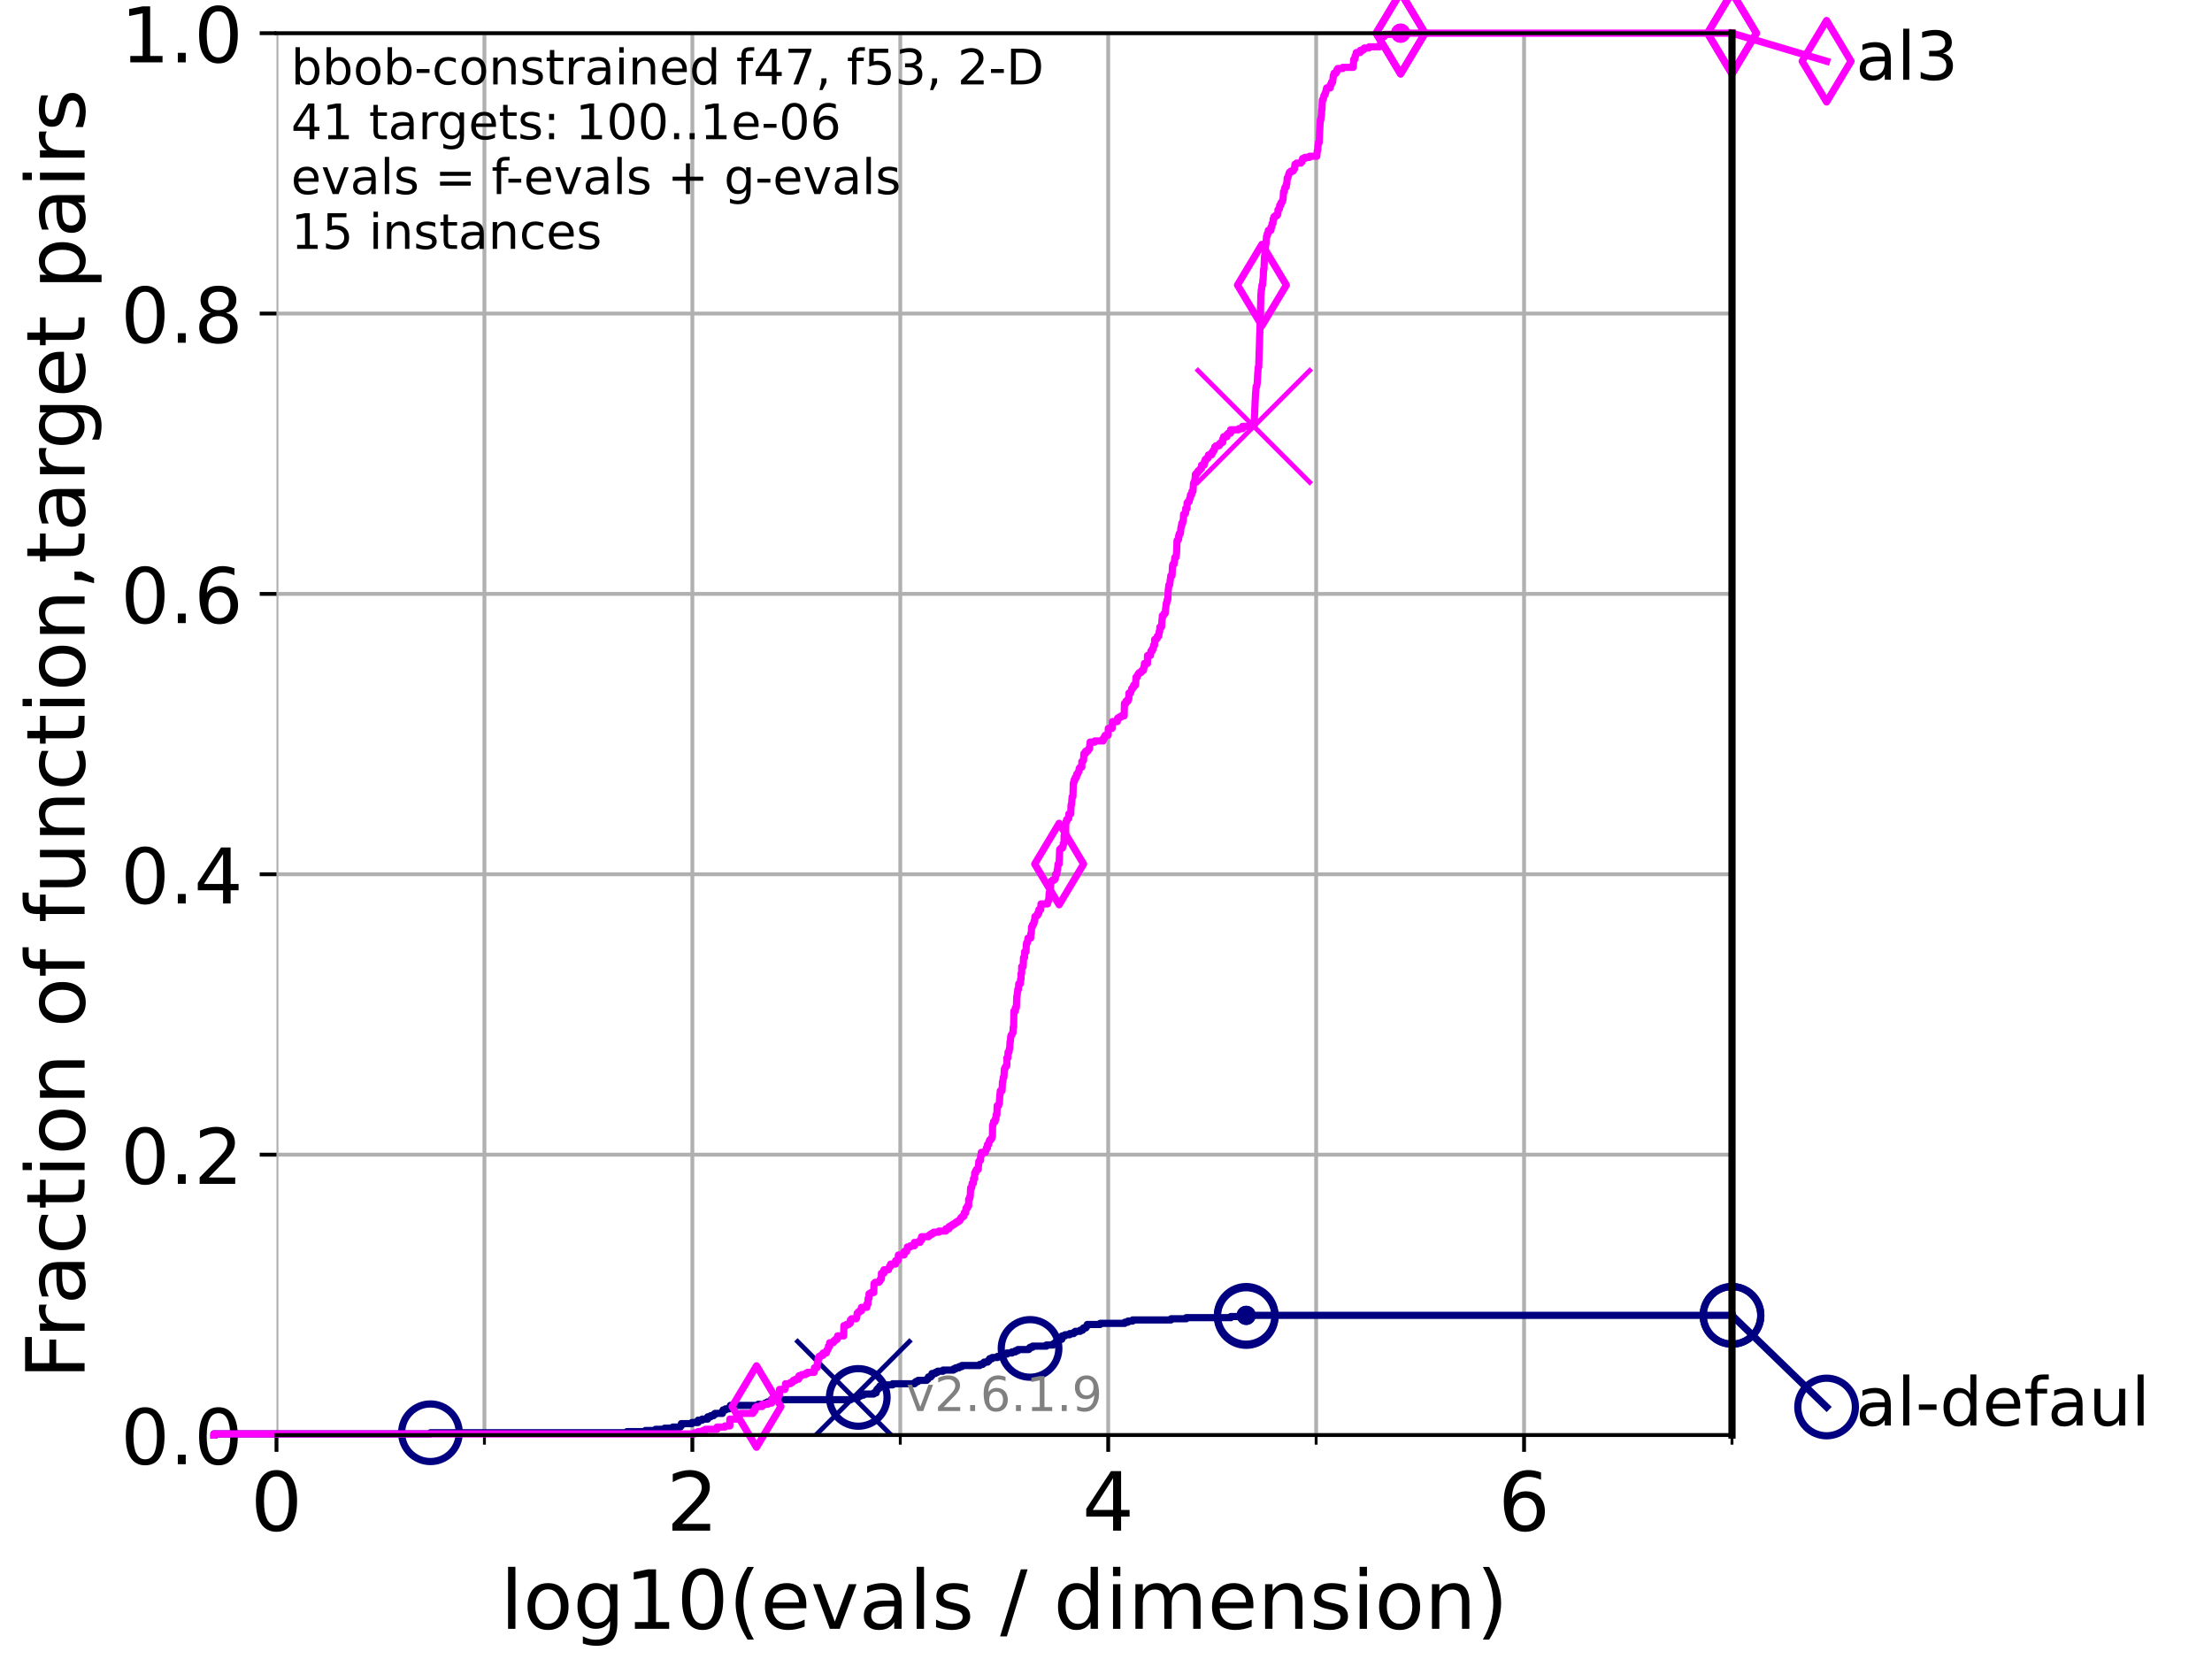 <?xml version="1.0" encoding="utf-8" standalone="no"?>
<!DOCTYPE svg PUBLIC "-//W3C//DTD SVG 1.1//EN"
  "http://www.w3.org/Graphics/SVG/1.1/DTD/svg11.dtd">
<!-- Created with matplotlib (https://matplotlib.org/) -->
<svg height="345.6pt" version="1.1" viewBox="0 0 460.8 345.6" width="460.8pt" xmlns="http://www.w3.org/2000/svg" xmlns:xlink="http://www.w3.org/1999/xlink">
 <defs>
  <style type="text/css">*{stroke-linecap:butt;stroke-linejoin:round;}</style>
 </defs>
 <g id="figure_1">
  <g id="patch_1">
   <path d="M 0 345.6 
L 460.8 345.6 
L 460.8 0 
L 0 0 
z
" style="fill:#ffffff;"/>
  </g>
  <g id="axes_1">
   <g id="patch_2">
    <path d="M 57.6 298.944 
L 360.806 298.944 
L 360.806 6.912 
L 57.6 6.912 
z
" style="fill:#ffffff;"/>
   </g>
   <g id="matplotlib.axis_1">
    <g id="xtick_1">
     <g id="line2d_1">
      <path clip-path="url(#p0a062cf736)" d="M 57.6 298.944 
L 57.6 6.912 
" style="fill:none;stroke:#b0b0b0;stroke-linecap:square;stroke-width:0.8;"/>
     </g>
     <g id="line2d_2">
      <defs>
       <path d="M 0 0 
L 0 3.5 
" id="mf688c0d554" style="stroke:#000000;stroke-width:0.8;"/>
      </defs>
      <g>
       <use style="stroke:#000000;stroke-width:0.8;" x="57.6" xlink:href="#mf688c0d554" y="298.944"/>
      </g>
     </g>
     <g id="text_1">
      <!-- 0 -->
      <g transform="translate(52.192 318.861)scale(0.17 -0.17)">
       <defs>
        <path d="M 31.781 66.406 
Q 24.172 66.406 20.328 58.906 
Q 16.5 51.422 16.5 36.375 
Q 16.5 21.391 20.328 13.891 
Q 24.172 6.391 31.781 6.391 
Q 39.453 6.391 43.281 13.891 
Q 47.125 21.391 47.125 36.375 
Q 47.125 51.422 43.281 58.906 
Q 39.453 66.406 31.781 66.406 
z
M 31.781 74.219 
Q 44.047 74.219 50.516 64.516 
Q 56.984 54.828 56.984 36.375 
Q 56.984 17.969 50.516 8.266 
Q 44.047 -1.422 31.781 -1.422 
Q 19.531 -1.422 13.062 8.266 
Q 6.594 17.969 6.594 36.375 
Q 6.594 54.828 13.062 64.516 
Q 19.531 74.219 31.781 74.219 
z
" id="DejaVuSans-48"/>
       </defs>
       <use xlink:href="#DejaVuSans-48"/>
      </g>
     </g>
    </g>
    <g id="xtick_2">
     <g id="line2d_3">
      <path clip-path="url(#p0a062cf736)" d="M 144.23 298.944 
L 144.23 6.912 
" style="fill:none;stroke:#b0b0b0;stroke-linecap:square;stroke-width:0.8;"/>
     </g>
     <g id="line2d_4">
      <g>
       <use style="stroke:#000000;stroke-width:0.8;" x="144.23" xlink:href="#mf688c0d554" y="298.944"/>
      </g>
     </g>
     <g id="text_2">
      <!-- 2 -->
      <g transform="translate(138.822 318.861)scale(0.17 -0.17)">
       <defs>
        <path d="M 19.188 8.297 
L 53.609 8.297 
L 53.609 0 
L 7.328 0 
L 7.328 8.297 
Q 12.938 14.109 22.625 23.891 
Q 32.328 33.688 34.812 36.531 
Q 39.547 41.844 41.422 45.531 
Q 43.312 49.219 43.312 52.781 
Q 43.312 58.594 39.234 62.25 
Q 35.156 65.922 28.609 65.922 
Q 23.969 65.922 18.812 64.312 
Q 13.672 62.703 7.812 59.422 
L 7.812 69.391 
Q 13.766 71.781 18.938 73 
Q 24.125 74.219 28.422 74.219 
Q 39.75 74.219 46.484 68.547 
Q 53.219 62.891 53.219 53.422 
Q 53.219 48.922 51.531 44.891 
Q 49.859 40.875 45.406 35.406 
Q 44.188 33.984 37.641 27.219 
Q 31.109 20.453 19.188 8.297 
z
" id="DejaVuSans-50"/>
       </defs>
       <use xlink:href="#DejaVuSans-50"/>
      </g>
     </g>
    </g>
    <g id="xtick_3">
     <g id="line2d_5">
      <path clip-path="url(#p0a062cf736)" d="M 230.861 298.944 
L 230.861 6.912 
" style="fill:none;stroke:#b0b0b0;stroke-linecap:square;stroke-width:0.8;"/>
     </g>
     <g id="line2d_6">
      <g>
       <use style="stroke:#000000;stroke-width:0.8;" x="230.861" xlink:href="#mf688c0d554" y="298.944"/>
      </g>
     </g>
     <g id="text_3">
      <!-- 4 -->
      <g transform="translate(225.453 318.861)scale(0.17 -0.17)">
       <defs>
        <path d="M 37.797 64.312 
L 12.891 25.391 
L 37.797 25.391 
z
M 35.203 72.906 
L 47.609 72.906 
L 47.609 25.391 
L 58.016 25.391 
L 58.016 17.188 
L 47.609 17.188 
L 47.609 0 
L 37.797 0 
L 37.797 17.188 
L 4.891 17.188 
L 4.891 26.703 
z
" id="DejaVuSans-52"/>
       </defs>
       <use xlink:href="#DejaVuSans-52"/>
      </g>
     </g>
    </g>
    <g id="xtick_4">
     <g id="line2d_7">
      <path clip-path="url(#p0a062cf736)" d="M 317.491 298.944 
L 317.491 6.912 
" style="fill:none;stroke:#b0b0b0;stroke-linecap:square;stroke-width:0.8;"/>
     </g>
     <g id="line2d_8">
      <g>
       <use style="stroke:#000000;stroke-width:0.8;" x="317.491" xlink:href="#mf688c0d554" y="298.944"/>
      </g>
     </g>
     <g id="text_4">
      <!-- 6 -->
      <g transform="translate(312.083 318.861)scale(0.17 -0.17)">
       <defs>
        <path d="M 33.016 40.375 
Q 26.375 40.375 22.484 35.828 
Q 18.609 31.297 18.609 23.391 
Q 18.609 15.531 22.484 10.953 
Q 26.375 6.391 33.016 6.391 
Q 39.656 6.391 43.531 10.953 
Q 47.406 15.531 47.406 23.391 
Q 47.406 31.297 43.531 35.828 
Q 39.656 40.375 33.016 40.375 
z
M 52.594 71.297 
L 52.594 62.312 
Q 48.875 64.062 45.094 64.984 
Q 41.312 65.922 37.594 65.922 
Q 27.828 65.922 22.672 59.328 
Q 17.531 52.734 16.797 39.406 
Q 19.672 43.656 24.016 45.922 
Q 28.375 48.188 33.594 48.188 
Q 44.578 48.188 50.953 41.516 
Q 57.328 34.859 57.328 23.391 
Q 57.328 12.156 50.688 5.359 
Q 44.047 -1.422 33.016 -1.422 
Q 20.359 -1.422 13.672 8.266 
Q 6.984 17.969 6.984 36.375 
Q 6.984 53.656 15.188 63.938 
Q 23.391 74.219 37.203 74.219 
Q 40.922 74.219 44.703 73.484 
Q 48.484 72.75 52.594 71.297 
z
" id="DejaVuSans-54"/>
       </defs>
       <use xlink:href="#DejaVuSans-54"/>
      </g>
     </g>
    </g>
    <g id="xtick_5">
     <g id="line2d_9">
      <path clip-path="url(#p0a062cf736)" d="M 100.915 298.944 
L 100.915 6.912 
" style="fill:none;stroke:#b0b0b0;stroke-linecap:square;stroke-width:0.8;"/>
     </g>
     <g id="line2d_10">
      <defs>
       <path d="M 0 0 
L 0 2 
" id="m18a6b676e2" style="stroke:#000000;stroke-width:0.6;"/>
      </defs>
      <g>
       <use style="stroke:#000000;stroke-width:0.6;" x="100.915" xlink:href="#m18a6b676e2" y="298.944"/>
      </g>
     </g>
    </g>
    <g id="xtick_6">
     <g id="line2d_11">
      <path clip-path="url(#p0a062cf736)" d="M 187.546 298.944 
L 187.546 6.912 
" style="fill:none;stroke:#b0b0b0;stroke-linecap:square;stroke-width:0.8;"/>
     </g>
     <g id="line2d_12">
      <g>
       <use style="stroke:#000000;stroke-width:0.6;" x="187.546" xlink:href="#m18a6b676e2" y="298.944"/>
      </g>
     </g>
    </g>
    <g id="xtick_7">
     <g id="line2d_13">
      <path clip-path="url(#p0a062cf736)" d="M 274.176 298.944 
L 274.176 6.912 
" style="fill:none;stroke:#b0b0b0;stroke-linecap:square;stroke-width:0.8;"/>
     </g>
     <g id="line2d_14">
      <g>
       <use style="stroke:#000000;stroke-width:0.6;" x="274.176" xlink:href="#m18a6b676e2" y="298.944"/>
      </g>
     </g>
    </g>
    <g id="xtick_8">
     <g id="line2d_15">
      <path clip-path="url(#p0a062cf736)" d="M 360.806 298.944 
L 360.806 6.912 
" style="fill:none;stroke:#b0b0b0;stroke-linecap:square;stroke-width:0.8;"/>
     </g>
     <g id="line2d_16">
      <g>
       <use style="stroke:#000000;stroke-width:0.6;" x="360.806" xlink:href="#m18a6b676e2" y="298.944"/>
      </g>
     </g>
    </g>
    <g id="text_5">
     <!-- log10(evals / dimension) -->
     <g transform="translate(104.239 339.314)scale(0.17 -0.17)">
      <defs>
       <path d="M 9.422 75.984 
L 18.406 75.984 
L 18.406 0 
L 9.422 0 
z
" id="DejaVuSans-108"/>
       <path d="M 30.609 48.391 
Q 23.391 48.391 19.188 42.75 
Q 14.984 37.109 14.984 27.297 
Q 14.984 17.484 19.156 11.844 
Q 23.344 6.203 30.609 6.203 
Q 37.797 6.203 41.984 11.859 
Q 46.188 17.531 46.188 27.297 
Q 46.188 37.016 41.984 42.703 
Q 37.797 48.391 30.609 48.391 
z
M 30.609 56 
Q 42.328 56 49.016 48.375 
Q 55.719 40.766 55.719 27.297 
Q 55.719 13.875 49.016 6.219 
Q 42.328 -1.422 30.609 -1.422 
Q 18.844 -1.422 12.172 6.219 
Q 5.516 13.875 5.516 27.297 
Q 5.516 40.766 12.172 48.375 
Q 18.844 56 30.609 56 
z
" id="DejaVuSans-111"/>
       <path d="M 45.406 27.984 
Q 45.406 37.75 41.375 43.109 
Q 37.359 48.484 30.078 48.484 
Q 22.859 48.484 18.828 43.109 
Q 14.797 37.75 14.797 27.984 
Q 14.797 18.266 18.828 12.891 
Q 22.859 7.516 30.078 7.516 
Q 37.359 7.516 41.375 12.891 
Q 45.406 18.266 45.406 27.984 
z
M 54.391 6.781 
Q 54.391 -7.172 48.188 -13.984 
Q 42 -20.797 29.203 -20.797 
Q 24.469 -20.797 20.266 -20.094 
Q 16.062 -19.391 12.109 -17.922 
L 12.109 -9.188 
Q 16.062 -11.328 19.922 -12.344 
Q 23.781 -13.375 27.781 -13.375 
Q 36.625 -13.375 41.016 -8.766 
Q 45.406 -4.156 45.406 5.172 
L 45.406 9.625 
Q 42.625 4.781 38.281 2.391 
Q 33.938 0 27.875 0 
Q 17.828 0 11.672 7.656 
Q 5.516 15.328 5.516 27.984 
Q 5.516 40.672 11.672 48.328 
Q 17.828 56 27.875 56 
Q 33.938 56 38.281 53.609 
Q 42.625 51.219 45.406 46.391 
L 45.406 54.688 
L 54.391 54.688 
z
" id="DejaVuSans-103"/>
       <path d="M 12.406 8.297 
L 28.516 8.297 
L 28.516 63.922 
L 10.984 60.406 
L 10.984 69.391 
L 28.422 72.906 
L 38.281 72.906 
L 38.281 8.297 
L 54.391 8.297 
L 54.391 0 
L 12.406 0 
z
" id="DejaVuSans-49"/>
       <path d="M 31 75.875 
Q 24.469 64.656 21.281 53.656 
Q 18.109 42.672 18.109 31.391 
Q 18.109 20.125 21.312 9.062 
Q 24.516 -2 31 -13.188 
L 23.188 -13.188 
Q 15.875 -1.703 12.234 9.375 
Q 8.594 20.453 8.594 31.391 
Q 8.594 42.281 12.203 53.312 
Q 15.828 64.359 23.188 75.875 
z
" id="DejaVuSans-40"/>
       <path d="M 56.203 29.594 
L 56.203 25.203 
L 14.891 25.203 
Q 15.484 15.922 20.484 11.062 
Q 25.484 6.203 34.422 6.203 
Q 39.594 6.203 44.453 7.469 
Q 49.312 8.734 54.109 11.281 
L 54.109 2.781 
Q 49.266 0.734 44.188 -0.344 
Q 39.109 -1.422 33.891 -1.422 
Q 20.797 -1.422 13.156 6.188 
Q 5.516 13.812 5.516 26.812 
Q 5.516 40.234 12.766 48.109 
Q 20.016 56 32.328 56 
Q 43.359 56 49.781 48.891 
Q 56.203 41.797 56.203 29.594 
z
M 47.219 32.234 
Q 47.125 39.594 43.094 43.984 
Q 39.062 48.391 32.422 48.391 
Q 24.906 48.391 20.391 44.141 
Q 15.875 39.891 15.188 32.172 
z
" id="DejaVuSans-101"/>
       <path d="M 2.984 54.688 
L 12.5 54.688 
L 29.594 8.797 
L 46.688 54.688 
L 56.203 54.688 
L 35.688 0 
L 23.484 0 
z
" id="DejaVuSans-118"/>
       <path d="M 34.281 27.484 
Q 23.391 27.484 19.188 25 
Q 14.984 22.516 14.984 16.5 
Q 14.984 11.719 18.141 8.906 
Q 21.297 6.109 26.703 6.109 
Q 34.188 6.109 38.703 11.406 
Q 43.219 16.703 43.219 25.484 
L 43.219 27.484 
z
M 52.203 31.203 
L 52.203 0 
L 43.219 0 
L 43.219 8.297 
Q 40.141 3.328 35.547 0.953 
Q 30.953 -1.422 24.312 -1.422 
Q 15.922 -1.422 10.953 3.297 
Q 6 8.016 6 15.922 
Q 6 25.141 12.172 29.828 
Q 18.359 34.516 30.609 34.516 
L 43.219 34.516 
L 43.219 35.406 
Q 43.219 41.609 39.141 45 
Q 35.062 48.391 27.688 48.391 
Q 23 48.391 18.547 47.266 
Q 14.109 46.141 10.016 43.891 
L 10.016 52.203 
Q 14.938 54.109 19.578 55.047 
Q 24.219 56 28.609 56 
Q 40.484 56 46.344 49.844 
Q 52.203 43.703 52.203 31.203 
z
" id="DejaVuSans-97"/>
       <path d="M 44.281 53.078 
L 44.281 44.578 
Q 40.484 46.531 36.375 47.5 
Q 32.281 48.484 27.875 48.484 
Q 21.188 48.484 17.844 46.438 
Q 14.5 44.391 14.5 40.281 
Q 14.5 37.156 16.891 35.375 
Q 19.281 33.594 26.516 31.984 
L 29.594 31.297 
Q 39.156 29.25 43.188 25.516 
Q 47.219 21.781 47.219 15.094 
Q 47.219 7.469 41.188 3.016 
Q 35.156 -1.422 24.609 -1.422 
Q 20.219 -1.422 15.453 -0.562 
Q 10.688 0.297 5.422 2 
L 5.422 11.281 
Q 10.406 8.688 15.234 7.391 
Q 20.062 6.109 24.812 6.109 
Q 31.156 6.109 34.562 8.281 
Q 37.984 10.453 37.984 14.406 
Q 37.984 18.062 35.516 20.016 
Q 33.062 21.969 24.703 23.781 
L 21.578 24.516 
Q 13.234 26.266 9.516 29.906 
Q 5.812 33.547 5.812 39.891 
Q 5.812 47.609 11.281 51.797 
Q 16.75 56 26.812 56 
Q 31.781 56 36.172 55.266 
Q 40.578 54.547 44.281 53.078 
z
" id="DejaVuSans-115"/>
       <path id="DejaVuSans-32"/>
       <path d="M 25.391 72.906 
L 33.688 72.906 
L 8.297 -9.281 
L 0 -9.281 
z
" id="DejaVuSans-47"/>
       <path d="M 45.406 46.391 
L 45.406 75.984 
L 54.391 75.984 
L 54.391 0 
L 45.406 0 
L 45.406 8.203 
Q 42.578 3.328 38.25 0.953 
Q 33.938 -1.422 27.875 -1.422 
Q 17.969 -1.422 11.734 6.484 
Q 5.516 14.406 5.516 27.297 
Q 5.516 40.188 11.734 48.094 
Q 17.969 56 27.875 56 
Q 33.938 56 38.25 53.625 
Q 42.578 51.266 45.406 46.391 
z
M 14.797 27.297 
Q 14.797 17.391 18.875 11.75 
Q 22.953 6.109 30.078 6.109 
Q 37.203 6.109 41.297 11.75 
Q 45.406 17.391 45.406 27.297 
Q 45.406 37.203 41.297 42.844 
Q 37.203 48.484 30.078 48.484 
Q 22.953 48.484 18.875 42.844 
Q 14.797 37.203 14.797 27.297 
z
" id="DejaVuSans-100"/>
       <path d="M 9.422 54.688 
L 18.406 54.688 
L 18.406 0 
L 9.422 0 
z
M 9.422 75.984 
L 18.406 75.984 
L 18.406 64.594 
L 9.422 64.594 
z
" id="DejaVuSans-105"/>
       <path d="M 52 44.188 
Q 55.375 50.25 60.062 53.125 
Q 64.75 56 71.094 56 
Q 79.641 56 84.281 50.016 
Q 88.922 44.047 88.922 33.016 
L 88.922 0 
L 79.891 0 
L 79.891 32.719 
Q 79.891 40.578 77.094 44.375 
Q 74.312 48.188 68.609 48.188 
Q 61.625 48.188 57.562 43.547 
Q 53.516 38.922 53.516 30.906 
L 53.516 0 
L 44.484 0 
L 44.484 32.719 
Q 44.484 40.625 41.703 44.406 
Q 38.922 48.188 33.109 48.188 
Q 26.219 48.188 22.156 43.531 
Q 18.109 38.875 18.109 30.906 
L 18.109 0 
L 9.078 0 
L 9.078 54.688 
L 18.109 54.688 
L 18.109 46.188 
Q 21.188 51.219 25.484 53.609 
Q 29.781 56 35.688 56 
Q 41.656 56 45.828 52.969 
Q 50 49.953 52 44.188 
z
" id="DejaVuSans-109"/>
       <path d="M 54.891 33.016 
L 54.891 0 
L 45.906 0 
L 45.906 32.719 
Q 45.906 40.484 42.875 44.328 
Q 39.844 48.188 33.797 48.188 
Q 26.516 48.188 22.312 43.547 
Q 18.109 38.922 18.109 30.906 
L 18.109 0 
L 9.078 0 
L 9.078 54.688 
L 18.109 54.688 
L 18.109 46.188 
Q 21.344 51.125 25.703 53.562 
Q 30.078 56 35.797 56 
Q 45.219 56 50.047 50.172 
Q 54.891 44.344 54.891 33.016 
z
" id="DejaVuSans-110"/>
       <path d="M 8.016 75.875 
L 15.828 75.875 
Q 23.141 64.359 26.781 53.312 
Q 30.422 42.281 30.422 31.391 
Q 30.422 20.453 26.781 9.375 
Q 23.141 -1.703 15.828 -13.188 
L 8.016 -13.188 
Q 14.5 -2 17.703 9.062 
Q 20.906 20.125 20.906 31.391 
Q 20.906 42.672 17.703 53.656 
Q 14.5 64.656 8.016 75.875 
z
" id="DejaVuSans-41"/>
      </defs>
      <use xlink:href="#DejaVuSans-108"/>
      <use x="27.783" xlink:href="#DejaVuSans-111"/>
      <use x="88.965" xlink:href="#DejaVuSans-103"/>
      <use x="152.441" xlink:href="#DejaVuSans-49"/>
      <use x="216.064" xlink:href="#DejaVuSans-48"/>
      <use x="279.688" xlink:href="#DejaVuSans-40"/>
      <use x="318.701" xlink:href="#DejaVuSans-101"/>
      <use x="380.225" xlink:href="#DejaVuSans-118"/>
      <use x="439.404" xlink:href="#DejaVuSans-97"/>
      <use x="500.684" xlink:href="#DejaVuSans-108"/>
      <use x="528.467" xlink:href="#DejaVuSans-115"/>
      <use x="580.566" xlink:href="#DejaVuSans-32"/>
      <use x="612.354" xlink:href="#DejaVuSans-47"/>
      <use x="646.045" xlink:href="#DejaVuSans-32"/>
      <use x="677.832" xlink:href="#DejaVuSans-100"/>
      <use x="741.309" xlink:href="#DejaVuSans-105"/>
      <use x="769.092" xlink:href="#DejaVuSans-109"/>
      <use x="866.504" xlink:href="#DejaVuSans-101"/>
      <use x="928.027" xlink:href="#DejaVuSans-110"/>
      <use x="991.406" xlink:href="#DejaVuSans-115"/>
      <use x="1043.506" xlink:href="#DejaVuSans-105"/>
      <use x="1071.289" xlink:href="#DejaVuSans-111"/>
      <use x="1132.471" xlink:href="#DejaVuSans-110"/>
      <use x="1195.85" xlink:href="#DejaVuSans-41"/>
     </g>
    </g>
   </g>
   <g id="matplotlib.axis_2">
    <g id="ytick_1">
     <g id="line2d_17">
      <path clip-path="url(#p0a062cf736)" d="M 57.6 298.944 
L 360.806 298.944 
" style="fill:none;stroke:#b0b0b0;stroke-linecap:square;stroke-width:0.8;"/>
     </g>
     <g id="line2d_18">
      <defs>
       <path d="M 0 0 
L -3.5 0 
" id="m9f4f94bb7e" style="stroke:#000000;stroke-width:0.8;"/>
      </defs>
      <g>
       <use style="stroke:#000000;stroke-width:0.8;" x="57.6" xlink:href="#m9f4f94bb7e" y="298.944"/>
      </g>
     </g>
     <g id="text_6">
      <!-- 0.0 -->
      <g transform="translate(25.155 305.023)scale(0.16 -0.16)">
       <defs>
        <path d="M 10.688 12.406 
L 21 12.406 
L 21 0 
L 10.688 0 
z
" id="DejaVuSans-46"/>
       </defs>
       <use xlink:href="#DejaVuSans-48"/>
       <use x="63.623" xlink:href="#DejaVuSans-46"/>
       <use x="95.41" xlink:href="#DejaVuSans-48"/>
      </g>
     </g>
    </g>
    <g id="ytick_2">
     <g id="line2d_19">
      <path clip-path="url(#p0a062cf736)" d="M 57.6 240.538 
L 360.806 240.538 
" style="fill:none;stroke:#b0b0b0;stroke-linecap:square;stroke-width:0.8;"/>
     </g>
     <g id="line2d_20">
      <g>
       <use style="stroke:#000000;stroke-width:0.8;" x="57.6" xlink:href="#m9f4f94bb7e" y="240.538"/>
      </g>
     </g>
     <g id="text_7">
      <!-- 0.2 -->
      <g transform="translate(25.155 246.616)scale(0.16 -0.16)">
       <use xlink:href="#DejaVuSans-48"/>
       <use x="63.623" xlink:href="#DejaVuSans-46"/>
       <use x="95.41" xlink:href="#DejaVuSans-50"/>
      </g>
     </g>
    </g>
    <g id="ytick_3">
     <g id="line2d_21">
      <path clip-path="url(#p0a062cf736)" d="M 57.6 182.131 
L 360.806 182.131 
" style="fill:none;stroke:#b0b0b0;stroke-linecap:square;stroke-width:0.8;"/>
     </g>
     <g id="line2d_22">
      <g>
       <use style="stroke:#000000;stroke-width:0.8;" x="57.6" xlink:href="#m9f4f94bb7e" y="182.131"/>
      </g>
     </g>
     <g id="text_8">
      <!-- 0.4 -->
      <g transform="translate(25.155 188.21)scale(0.16 -0.16)">
       <use xlink:href="#DejaVuSans-48"/>
       <use x="63.623" xlink:href="#DejaVuSans-46"/>
       <use x="95.41" xlink:href="#DejaVuSans-52"/>
      </g>
     </g>
    </g>
    <g id="ytick_4">
     <g id="line2d_23">
      <path clip-path="url(#p0a062cf736)" d="M 57.6 123.725 
L 360.806 123.725 
" style="fill:none;stroke:#b0b0b0;stroke-linecap:square;stroke-width:0.8;"/>
     </g>
     <g id="line2d_24">
      <g>
       <use style="stroke:#000000;stroke-width:0.8;" x="57.6" xlink:href="#m9f4f94bb7e" y="123.725"/>
      </g>
     </g>
     <g id="text_9">
      <!-- 0.6 -->
      <g transform="translate(25.155 129.804)scale(0.16 -0.16)">
       <use xlink:href="#DejaVuSans-48"/>
       <use x="63.623" xlink:href="#DejaVuSans-46"/>
       <use x="95.41" xlink:href="#DejaVuSans-54"/>
      </g>
     </g>
    </g>
    <g id="ytick_5">
     <g id="line2d_25">
      <path clip-path="url(#p0a062cf736)" d="M 57.6 65.318 
L 360.806 65.318 
" style="fill:none;stroke:#b0b0b0;stroke-linecap:square;stroke-width:0.8;"/>
     </g>
     <g id="line2d_26">
      <g>
       <use style="stroke:#000000;stroke-width:0.8;" x="57.6" xlink:href="#m9f4f94bb7e" y="65.318"/>
      </g>
     </g>
     <g id="text_10">
      <!-- 0.8 -->
      <g transform="translate(25.155 71.397)scale(0.16 -0.16)">
       <defs>
        <path d="M 31.781 34.625 
Q 24.75 34.625 20.719 30.859 
Q 16.703 27.094 16.703 20.516 
Q 16.703 13.922 20.719 10.156 
Q 24.75 6.391 31.781 6.391 
Q 38.812 6.391 42.859 10.172 
Q 46.922 13.969 46.922 20.516 
Q 46.922 27.094 42.891 30.859 
Q 38.875 34.625 31.781 34.625 
z
M 21.922 38.812 
Q 15.578 40.375 12.031 44.719 
Q 8.5 49.078 8.5 55.328 
Q 8.5 64.062 14.719 69.141 
Q 20.953 74.219 31.781 74.219 
Q 42.672 74.219 48.875 69.141 
Q 55.078 64.062 55.078 55.328 
Q 55.078 49.078 51.531 44.719 
Q 48 40.375 41.703 38.812 
Q 48.828 37.156 52.797 32.312 
Q 56.781 27.484 56.781 20.516 
Q 56.781 9.906 50.312 4.234 
Q 43.844 -1.422 31.781 -1.422 
Q 19.734 -1.422 13.25 4.234 
Q 6.781 9.906 6.781 20.516 
Q 6.781 27.484 10.781 32.312 
Q 14.797 37.156 21.922 38.812 
z
M 18.312 54.391 
Q 18.312 48.734 21.844 45.562 
Q 25.391 42.391 31.781 42.391 
Q 38.141 42.391 41.719 45.562 
Q 45.312 48.734 45.312 54.391 
Q 45.312 60.062 41.719 63.234 
Q 38.141 66.406 31.781 66.406 
Q 25.391 66.406 21.844 63.234 
Q 18.312 60.062 18.312 54.391 
z
" id="DejaVuSans-56"/>
       </defs>
       <use xlink:href="#DejaVuSans-48"/>
       <use x="63.623" xlink:href="#DejaVuSans-46"/>
       <use x="95.41" xlink:href="#DejaVuSans-56"/>
      </g>
     </g>
    </g>
    <g id="ytick_6">
     <g id="line2d_27">
      <path clip-path="url(#p0a062cf736)" d="M 57.6 6.912 
L 360.806 6.912 
" style="fill:none;stroke:#b0b0b0;stroke-linecap:square;stroke-width:0.8;"/>
     </g>
     <g id="line2d_28">
      <g>
       <use style="stroke:#000000;stroke-width:0.8;" x="57.6" xlink:href="#m9f4f94bb7e" y="6.912"/>
      </g>
     </g>
     <g id="text_11">
      <!-- 1.0 -->
      <g transform="translate(25.155 12.991)scale(0.16 -0.16)">
       <use xlink:href="#DejaVuSans-49"/>
       <use x="63.623" xlink:href="#DejaVuSans-46"/>
       <use x="95.41" xlink:href="#DejaVuSans-48"/>
      </g>
     </g>
    </g>
    <g id="text_12">
     <!-- Fraction of function,target pairs -->
     <g transform="translate(17.62 287.313)rotate(-90)scale(0.17 -0.17)">
      <defs>
       <path d="M 9.812 72.906 
L 51.703 72.906 
L 51.703 64.594 
L 19.672 64.594 
L 19.672 43.109 
L 48.578 43.109 
L 48.578 34.812 
L 19.672 34.812 
L 19.672 0 
L 9.812 0 
z
" id="DejaVuSans-70"/>
       <path d="M 41.109 46.297 
Q 39.594 47.172 37.812 47.578 
Q 36.031 48 33.891 48 
Q 26.266 48 22.188 43.047 
Q 18.109 38.094 18.109 28.812 
L 18.109 0 
L 9.078 0 
L 9.078 54.688 
L 18.109 54.688 
L 18.109 46.188 
Q 20.953 51.172 25.484 53.578 
Q 30.031 56 36.531 56 
Q 37.453 56 38.578 55.875 
Q 39.703 55.766 41.062 55.516 
z
" id="DejaVuSans-114"/>
       <path d="M 48.781 52.594 
L 48.781 44.188 
Q 44.969 46.297 41.141 47.344 
Q 37.312 48.391 33.406 48.391 
Q 24.656 48.391 19.812 42.844 
Q 14.984 37.312 14.984 27.297 
Q 14.984 17.281 19.812 11.734 
Q 24.656 6.203 33.406 6.203 
Q 37.312 6.203 41.141 7.25 
Q 44.969 8.297 48.781 10.406 
L 48.781 2.094 
Q 45.016 0.344 40.984 -0.531 
Q 36.969 -1.422 32.422 -1.422 
Q 20.062 -1.422 12.781 6.344 
Q 5.516 14.109 5.516 27.297 
Q 5.516 40.672 12.859 48.328 
Q 20.219 56 33.016 56 
Q 37.156 56 41.109 55.141 
Q 45.062 54.297 48.781 52.594 
z
" id="DejaVuSans-99"/>
       <path d="M 18.312 70.219 
L 18.312 54.688 
L 36.812 54.688 
L 36.812 47.703 
L 18.312 47.703 
L 18.312 18.016 
Q 18.312 11.328 20.141 9.422 
Q 21.969 7.516 27.594 7.516 
L 36.812 7.516 
L 36.812 0 
L 27.594 0 
Q 17.188 0 13.234 3.875 
Q 9.281 7.766 9.281 18.016 
L 9.281 47.703 
L 2.688 47.703 
L 2.688 54.688 
L 9.281 54.688 
L 9.281 70.219 
z
" id="DejaVuSans-116"/>
       <path d="M 37.109 75.984 
L 37.109 68.5 
L 28.516 68.5 
Q 23.688 68.5 21.797 66.547 
Q 19.922 64.594 19.922 59.516 
L 19.922 54.688 
L 34.719 54.688 
L 34.719 47.703 
L 19.922 47.703 
L 19.922 0 
L 10.891 0 
L 10.891 47.703 
L 2.297 47.703 
L 2.297 54.688 
L 10.891 54.688 
L 10.891 58.5 
Q 10.891 67.625 15.141 71.797 
Q 19.391 75.984 28.609 75.984 
z
" id="DejaVuSans-102"/>
       <path d="M 8.5 21.578 
L 8.5 54.688 
L 17.484 54.688 
L 17.484 21.922 
Q 17.484 14.156 20.5 10.266 
Q 23.531 6.391 29.594 6.391 
Q 36.859 6.391 41.078 11.031 
Q 45.312 15.672 45.312 23.688 
L 45.312 54.688 
L 54.297 54.688 
L 54.297 0 
L 45.312 0 
L 45.312 8.406 
Q 42.047 3.422 37.719 1 
Q 33.406 -1.422 27.688 -1.422 
Q 18.266 -1.422 13.375 4.438 
Q 8.5 10.297 8.5 21.578 
z
M 31.109 56 
z
" id="DejaVuSans-117"/>
       <path d="M 11.719 12.406 
L 22.016 12.406 
L 22.016 4 
L 14.016 -11.625 
L 7.719 -11.625 
L 11.719 4 
z
" id="DejaVuSans-44"/>
       <path d="M 18.109 8.203 
L 18.109 -20.797 
L 9.078 -20.797 
L 9.078 54.688 
L 18.109 54.688 
L 18.109 46.391 
Q 20.953 51.266 25.266 53.625 
Q 29.594 56 35.594 56 
Q 45.562 56 51.781 48.094 
Q 58.016 40.188 58.016 27.297 
Q 58.016 14.406 51.781 6.484 
Q 45.562 -1.422 35.594 -1.422 
Q 29.594 -1.422 25.266 0.953 
Q 20.953 3.328 18.109 8.203 
z
M 48.688 27.297 
Q 48.688 37.203 44.609 42.844 
Q 40.531 48.484 33.406 48.484 
Q 26.266 48.484 22.188 42.844 
Q 18.109 37.203 18.109 27.297 
Q 18.109 17.391 22.188 11.75 
Q 26.266 6.109 33.406 6.109 
Q 40.531 6.109 44.609 11.75 
Q 48.688 17.391 48.688 27.297 
z
" id="DejaVuSans-112"/>
      </defs>
      <use xlink:href="#DejaVuSans-70"/>
      <use x="50.27" xlink:href="#DejaVuSans-114"/>
      <use x="91.383" xlink:href="#DejaVuSans-97"/>
      <use x="152.662" xlink:href="#DejaVuSans-99"/>
      <use x="207.643" xlink:href="#DejaVuSans-116"/>
      <use x="246.852" xlink:href="#DejaVuSans-105"/>
      <use x="274.635" xlink:href="#DejaVuSans-111"/>
      <use x="335.816" xlink:href="#DejaVuSans-110"/>
      <use x="399.195" xlink:href="#DejaVuSans-32"/>
      <use x="430.982" xlink:href="#DejaVuSans-111"/>
      <use x="492.164" xlink:href="#DejaVuSans-102"/>
      <use x="527.369" xlink:href="#DejaVuSans-32"/>
      <use x="559.156" xlink:href="#DejaVuSans-102"/>
      <use x="594.361" xlink:href="#DejaVuSans-117"/>
      <use x="657.74" xlink:href="#DejaVuSans-110"/>
      <use x="721.119" xlink:href="#DejaVuSans-99"/>
      <use x="776.1" xlink:href="#DejaVuSans-116"/>
      <use x="815.309" xlink:href="#DejaVuSans-105"/>
      <use x="843.092" xlink:href="#DejaVuSans-111"/>
      <use x="904.273" xlink:href="#DejaVuSans-110"/>
      <use x="967.652" xlink:href="#DejaVuSans-44"/>
      <use x="999.439" xlink:href="#DejaVuSans-116"/>
      <use x="1038.648" xlink:href="#DejaVuSans-97"/>
      <use x="1099.928" xlink:href="#DejaVuSans-114"/>
      <use x="1139.291" xlink:href="#DejaVuSans-103"/>
      <use x="1202.768" xlink:href="#DejaVuSans-101"/>
      <use x="1264.291" xlink:href="#DejaVuSans-116"/>
      <use x="1303.5" xlink:href="#DejaVuSans-32"/>
      <use x="1335.287" xlink:href="#DejaVuSans-112"/>
      <use x="1398.764" xlink:href="#DejaVuSans-97"/>
      <use x="1460.043" xlink:href="#DejaVuSans-105"/>
      <use x="1487.826" xlink:href="#DejaVuSans-114"/>
      <use x="1528.939" xlink:href="#DejaVuSans-115"/>
     </g>
    </g>
   </g>
   <g id="line2d_29">
    <defs>
     <path d="M 0 1.5 
C 0.398 1.5 0.779 1.342 1.061 1.061 
C 1.342 0.779 1.5 0.398 1.5 0 
C 1.5 -0.398 1.342 -0.779 1.061 -1.061 
C 0.779 -1.342 0.398 -1.5 0 -1.5 
C -0.398 -1.5 -0.779 -1.342 -1.061 -1.061 
C -1.342 -0.779 -1.5 -0.398 -1.5 0 
C -1.5 0.398 -1.342 0.779 -1.061 1.061 
C -0.779 1.342 -0.398 1.5 0 1.5 
z
" id="m8b33b4ee86" style="stroke:#000080;"/>
    </defs>
    <g>
     <use style="fill:#000080;stroke:#000080;" x="259.607" xlink:href="#m8b33b4ee86" y="274.014"/>
     <use style="fill:#000080;stroke:#000080;" x="259.607" xlink:href="#m8b33b4ee86" y="274.014"/>
    </g>
   </g>
   <g id="line2d_30">
    <path d="M 44.561 298.944 
L 44.561 298.707 
L 89.669 298.707 
L 89.669 298.469 
L 130.618 298.469 
L 130.618 298.232 
L 134.464 298.232 
L 134.464 297.994 
L 136.556 297.994 
L 136.556 297.757 
L 138.439 297.757 
L 138.439 297.519 
L 140.15 297.519 
L 140.15 297.282 
L 141.718 297.282 
L 141.718 297.045 
L 141.932 297.045 
L 141.932 296.57 
L 144.136 296.57 
L 144.136 296.332 
L 145.415 296.332 
L 145.415 295.857 
L 146.278 295.857 
L 146.278 295.62 
L 147.424 295.62 
L 147.424 295.145 
L 148.048 295.145 
L 148.048 294.908 
L 148.652 294.908 
L 148.652 294.67 
L 148.948 294.67 
L 148.948 294.433 
L 150.493 294.433 
L 150.493 293.958 
L 150.627 293.958 
L 150.627 293.721 
L 151.155 293.721 
L 151.155 293.483 
L 151.92 293.483 
L 151.92 293.246 
L 152.045 293.246 
L 152.045 293.008 
L 152.169 293.008 
L 152.169 292.771 
L 157.962 292.771 
L 157.962 292.534 
L 159.359 292.534 
L 159.359 292.296 
L 159.858 292.296 
L 159.858 292.059 
L 160.66 292.059 
L 160.66 291.584 
L 177.233 291.584 
L 177.233 291.346 
L 177.779 291.346 
L 177.779 291.109 
L 178.794 291.109 
L 178.794 290.872 
L 179.18 290.872 
L 179.18 290.634 
L 179.899 290.634 
L 179.899 290.397 
L 182.033 290.397 
L 182.033 290.159 
L 182.531 290.159 
L 182.555 289.684 
L 182.678 289.684 
L 182.678 289.447 
L 182.896 289.447 
L 182.896 289.21 
L 183.183 289.21 
L 183.277 288.735 
L 184.466 288.735 
L 184.466 288.497 
L 185.957 288.497 
L 185.957 288.26 
L 190.523 288.26 
L 190.523 288.022 
L 190.81 288.022 
L 190.81 287.785 
L 191.279 287.785 
L 191.279 287.548 
L 193.044 287.548 
L 193.044 287.31 
L 193.309 287.31 
L 193.42 286.835 
L 193.909 286.835 
L 193.909 286.598 
L 194.122 286.598 
L 194.149 286.123 
L 194.85 286.123 
L 194.85 285.886 
L 195.317 285.886 
L 195.317 285.648 
L 196.463 285.648 
L 196.463 285.411 
L 198.624 285.411 
L 198.624 285.173 
L 199.098 285.173 
L 199.098 284.936 
L 199.787 284.936 
L 199.787 284.699 
L 200.367 284.699 
L 200.367 284.461 
L 204.104 284.461 
L 204.104 284.224 
L 204.726 284.224 
L 204.726 283.986 
L 205.018 283.986 
L 205.018 283.749 
L 205.761 283.749 
L 205.761 283.511 
L 206.009 283.511 
L 206.009 283.274 
L 206.157 283.274 
L 206.157 283.037 
L 206.681 283.037 
L 206.681 282.799 
L 207.8 282.799 
L 207.8 282.562 
L 208.48 282.562 
L 208.48 282.324 
L 208.823 282.324 
L 208.823 282.087 
L 209.77 282.087 
L 209.77 281.849 
L 210.825 281.849 
L 210.825 281.612 
L 211.54 281.612 
L 211.54 281.375 
L 212.038 281.375 
L 212.038 281.137 
L 214.312 281.137 
L 214.312 280.9 
L 214.578 280.9 
L 214.578 280.662 
L 215.098 280.662 
L 215.098 280.425 
L 217.977 280.425 
L 217.977 280.187 
L 219.405 280.187 
L 219.405 279.95 
L 219.741 279.95 
L 219.741 279.713 
L 219.977 279.713 
L 219.977 279.475 
L 220.487 279.475 
L 220.487 279.238 
L 220.72 279.238 
L 220.72 279 
L 221.184 279 
L 221.259 278.288 
L 221.87 278.288 
L 221.87 278.051 
L 222.832 278.051 
L 222.832 277.813 
L 223.667 277.813 
L 223.667 277.576 
L 223.993 277.576 
L 223.993 277.338 
L 225.022 277.338 
L 225.022 277.101 
L 225.52 277.101 
L 225.52 276.864 
L 225.712 276.864 
L 225.712 276.626 
L 226.215 276.626 
L 226.215 276.389 
L 226.376 276.389 
L 226.376 276.151 
L 226.497 276.151 
L 226.497 275.914 
L 229.173 275.914 
L 229.173 275.676 
L 234.323 275.676 
L 234.323 275.439 
L 234.982 275.439 
L 234.982 275.202 
L 235.958 275.202 
L 235.958 274.964 
L 243.95 274.964 
L 243.95 274.727 
L 247.112 274.727 
L 247.112 274.489 
L 256.402 274.489 
L 256.402 274.252 
L 259.607 274.252 
L 259.607 274.014 
L 360.806 274.014 
L 360.806 274.014 
" style="fill:none;stroke:#000080;stroke-linecap:square;stroke-width:1.5;"/>
   </g>
   <g id="line2d_31">
    <defs>
     <path d="M 0 6 
C 1.591 6 3.117 5.368 4.243 4.243 
C 5.368 3.117 6 1.591 6 0 
C 6 -1.591 5.368 -3.117 4.243 -4.243 
C 3.117 -5.368 1.591 -6 0 -6 
C -1.591 -6 -3.117 -5.368 -4.243 -4.243 
C -5.368 -3.117 -6 -1.591 -6 0 
C -6 1.591 -5.368 3.117 -4.243 4.243 
C -3.117 5.368 -1.591 6 0 6 
z
" id="md1701903bf" style="stroke:#000080;stroke-width:1.5;"/>
    </defs>
    <g>
     <use style="fill-opacity:0;stroke:#000080;stroke-width:1.5;" x="89.669" xlink:href="#md1701903bf" y="298.469"/>
     <use style="fill-opacity:0;stroke:#000080;stroke-width:1.5;" x="178.794" xlink:href="#md1701903bf" y="291.109"/>
     <use style="fill-opacity:0;stroke:#000080;stroke-width:1.5;" x="214.578" xlink:href="#md1701903bf" y="280.9"/>
     <use style="fill-opacity:0;stroke:#000080;stroke-width:1.5;" x="259.607" xlink:href="#md1701903bf" y="274.252"/>
     <use style="fill-opacity:0;stroke:#000080;stroke-width:1.5;" x="259.607" xlink:href="#md1701903bf" y="274.014"/>
     <use style="fill-opacity:0;stroke:#000080;stroke-width:1.5;" x="360.806" xlink:href="#md1701903bf" y="274.014"/>
    </g>
   </g>
   <g id="line2d_32">
    <path style="fill:none;stroke:#000080;stroke-linecap:square;stroke-width:1.5;"/>
    <g/>
   </g>
   <g id="line2d_33">
    <path clip-path="url(#p0a062cf736)" d="M 177.795 291.109 
" style="fill:none;stroke:#000080;stroke-linecap:square;stroke-width:1.5;"/>
    <defs>
     <path d="M -12 12 
L 12 -12 
M -12 -12 
L 12 12 
" id="m94f0cffdda" style="stroke:#000080;"/>
    </defs>
    <g clip-path="url(#p0a062cf736)">
     <use style="fill:#000080;stroke:#000080;" x="177.795" xlink:href="#m94f0cffdda" y="291.109"/>
    </g>
   </g>
   <g id="line2d_34">
    <defs>
     <path d="M 0 1.5 
C 0.398 1.5 0.779 1.342 1.061 1.061 
C 1.342 0.779 1.5 0.398 1.5 0 
C 1.5 -0.398 1.342 -0.779 1.061 -1.061 
C 0.779 -1.342 0.398 -1.5 0 -1.5 
C -0.398 -1.5 -0.779 -1.342 -1.061 -1.061 
C -1.342 -0.779 -1.5 -0.398 -1.5 0 
C -1.5 0.398 -1.342 0.779 -1.061 1.061 
C -0.779 1.342 -0.398 1.5 0 1.5 
z
" id="me7f1301dde" style="stroke:#ff00ff;"/>
    </defs>
    <g>
     <use style="fill:#ff00ff;stroke:#ff00ff;" x="291.771" xlink:href="#me7f1301dde" y="6.912"/>
     <use style="fill:#ff00ff;stroke:#ff00ff;" x="291.771" xlink:href="#me7f1301dde" y="6.912"/>
    </g>
   </g>
   <g id="line2d_35">
    <path d="M 44.561 298.944 
L 44.561 298.707 
L 144.695 298.707 
L 144.695 298.469 
L 145.415 298.469 
L 145.415 298.232 
L 146.446 298.232 
L 146.446 297.994 
L 146.941 297.994 
L 146.941 297.757 
L 149.382 297.757 
L 149.382 297.282 
L 151.024 297.282 
L 151.024 297.045 
L 152.045 297.045 
L 152.045 295.62 
L 153.708 295.62 
L 153.708 294.67 
L 154.268 294.67 
L 154.268 294.433 
L 156.841 294.433 
L 156.841 293.958 
L 157.222 293.958 
L 157.317 293.246 
L 157.596 293.246 
L 157.596 293.008 
L 158.761 293.008 
L 158.761 292.534 
L 159.94 292.534 
L 159.94 292.296 
L 160.738 292.296 
L 160.817 291.346 
L 161.729 291.346 
L 161.729 291.109 
L 162.096 291.109 
L 162.169 290.634 
L 162.385 290.634 
L 162.385 289.447 
L 163.498 289.447 
L 163.498 288.972 
L 163.633 288.972 
L 163.633 288.26 
L 164.613 288.26 
L 164.613 288.022 
L 165.053 288.022 
L 165.053 287.785 
L 165.239 287.785 
L 165.239 287.548 
L 165.725 287.548 
L 165.725 287.31 
L 166.374 287.31 
L 166.432 286.598 
L 167.001 286.598 
L 167.001 286.361 
L 167.77 286.361 
L 167.77 286.123 
L 168.248 286.123 
L 168.248 285.886 
L 169.614 285.886 
L 169.663 284.936 
L 170.191 284.936 
L 170.285 283.749 
L 170.426 283.749 
L 170.426 283.037 
L 170.612 283.037 
L 170.612 282.562 
L 171.024 282.562 
L 171.024 282.324 
L 171.471 282.324 
L 171.471 281.849 
L 172.166 281.849 
L 172.166 281.375 
L 172.335 281.375 
L 172.335 281.137 
L 172.462 281.137 
L 172.462 280.9 
L 172.587 280.9 
L 172.587 280.425 
L 172.835 280.425 
L 172.835 279.713 
L 173.601 279.713 
L 173.601 279.475 
L 173.758 279.475 
L 173.758 279.238 
L 174.069 279.238 
L 174.069 279 
L 174.412 279 
L 174.488 278.288 
L 175.762 278.288 
L 175.797 276.151 
L 176.316 276.151 
L 176.316 275.914 
L 176.822 275.914 
L 176.822 275.676 
L 177.119 275.676 
L 177.152 274.964 
L 177.379 274.964 
L 177.379 274.727 
L 178.355 274.727 
L 178.355 274.489 
L 178.477 274.489 
L 178.568 273.54 
L 178.779 273.54 
L 178.779 273.302 
L 179.077 273.302 
L 179.077 273.065 
L 179.456 273.065 
L 179.456 272.352 
L 180.579 272.352 
L 180.579 271.64 
L 180.823 271.64 
L 180.849 270.453 
L 181.036 270.453 
L 181.036 269.503 
L 181.431 269.503 
L 181.431 269.266 
L 182.021 269.266 
L 182.071 267.367 
L 182.321 267.367 
L 182.321 267.129 
L 183.099 267.129 
L 183.099 266.892 
L 183.313 266.892 
L 183.407 266.417 
L 183.616 266.417 
L 183.616 265.23 
L 184.142 265.23 
L 184.142 264.517 
L 185.109 264.517 
L 185.216 264.043 
L 185.301 264.043 
L 185.301 263.805 
L 185.532 263.805 
L 185.532 263.33 
L 186.571 263.33 
L 186.571 262.618 
L 187.06 262.618 
L 187.156 261.431 
L 188.347 261.431 
L 188.347 260.719 
L 188.88 260.719 
L 188.88 260.244 
L 189.019 260.244 
L 189.019 259.769 
L 189.602 259.769 
L 189.602 259.532 
L 190.475 259.532 
L 190.475 258.819 
L 191.645 258.819 
L 191.645 258.344 
L 191.975 258.344 
L 191.975 257.632 
L 193.42 257.632 
L 193.42 257.395 
L 193.734 257.395 
L 193.734 257.157 
L 194.109 257.157 
L 194.109 256.92 
L 194.503 256.92 
L 194.503 256.682 
L 195.601 256.682 
L 195.601 256.445 
L 197.051 256.445 
L 197.051 255.97 
L 197.709 255.97 
L 197.72 255.495 
L 198.132 255.495 
L 198.132 255.258 
L 198.493 255.258 
L 198.493 255.02 
L 198.909 255.02 
L 198.909 254.783 
L 199.204 254.783 
L 199.204 254.546 
L 199.615 254.546 
L 199.615 254.308 
L 199.958 254.308 
L 200.065 253.833 
L 200.219 253.833 
L 200.219 253.596 
L 200.486 253.596 
L 200.486 253.359 
L 200.805 253.359 
L 200.869 252.646 
L 201.173 252.646 
L 201.236 251.697 
L 201.516 251.697 
L 201.516 251.222 
L 201.791 251.222 
L 201.791 249.797 
L 201.985 249.797 
L 202.011 249.322 
L 202.115 249.322 
L 202.202 247.423 
L 202.433 247.423 
L 202.527 246.473 
L 202.796 246.473 
L 202.796 245.524 
L 203.037 245.524 
L 203.037 244.336 
L 203.267 244.336 
L 203.267 243.862 
L 203.389 243.862 
L 203.389 243.624 
L 203.782 243.624 
L 203.893 241.962 
L 204.05 241.962 
L 204.05 241.725 
L 204.275 241.725 
L 204.275 240.775 
L 204.414 240.775 
L 204.422 240.063 
L 205.291 240.063 
L 205.328 239.588 
L 205.451 239.588 
L 205.488 239.113 
L 205.718 239.113 
L 205.718 238.401 
L 205.974 238.401 
L 206.08 237.689 
L 206.178 237.689 
L 206.178 237.451 
L 206.435 237.451 
L 206.435 237.214 
L 206.606 237.214 
L 206.688 236.739 
L 206.742 236.739 
L 206.769 234.365 
L 206.864 234.365 
L 206.971 233.652 
L 207.297 233.652 
L 207.297 233.177 
L 207.461 233.177 
L 207.506 232.228 
L 207.675 232.228 
L 207.726 230.328 
L 208.033 230.328 
L 208.108 229.854 
L 208.184 229.854 
L 208.29 227.954 
L 208.347 227.954 
L 208.371 227.242 
L 208.747 227.242 
L 208.832 225.342 
L 208.911 225.342 
L 209.007 224.393 
L 209.139 224.393 
L 209.222 222.731 
L 209.294 222.731 
L 209.294 222.493 
L 209.435 222.493 
L 209.435 222.256 
L 209.576 222.256 
L 209.576 222.018 
L 209.738 222.018 
L 209.744 220.357 
L 209.968 220.357 
L 209.997 219.169 
L 210.201 219.169 
L 210.268 218.457 
L 210.341 218.457 
L 210.408 217.033 
L 210.47 217.033 
L 210.564 215.845 
L 210.652 215.845 
L 210.652 215.608 
L 210.811 215.608 
L 210.92 215.133 
L 211.029 215.133 
L 211.072 213.946 
L 211.163 213.946 
L 211.206 210.622 
L 211.529 210.622 
L 211.529 209.91 
L 211.728 209.91 
L 211.816 207.536 
L 211.868 207.536 
L 211.976 206.586 
L 212.017 206.586 
L 212.017 206.111 
L 212.165 206.111 
L 212.226 204.924 
L 212.562 204.924 
L 212.607 203.974 
L 212.701 203.974 
L 212.701 202.787 
L 212.834 202.787 
L 212.834 201.363 
L 213.145 201.363 
L 213.217 199.463 
L 213.437 199.463 
L 213.437 198.276 
L 213.734 198.276 
L 213.809 196.614 
L 213.874 196.614 
L 213.874 196.377 
L 214.04 196.377 
L 214.146 195.427 
L 214.713 195.427 
L 214.736 194.477 
L 214.837 194.477 
L 214.895 193.053 
L 215.074 193.053 
L 215.113 192.578 
L 215.303 192.578 
L 215.303 192.34 
L 215.415 192.34 
L 215.415 191.866 
L 215.543 191.866 
L 215.602 190.916 
L 215.9 190.916 
L 215.9 190.678 
L 216.177 190.678 
L 216.177 190.204 
L 216.418 190.204 
L 216.418 189.491 
L 216.807 189.491 
L 216.851 188.304 
L 218.229 188.304 
L 218.306 187.829 
L 218.35 187.829 
L 218.35 187.592 
L 218.478 187.592 
L 218.576 185.93 
L 218.781 185.93 
L 218.891 183.793 
L 218.944 183.793 
L 218.944 183.556 
L 219.271 183.556 
L 219.271 183.318 
L 219.674 183.318 
L 219.674 183.081 
L 219.834 183.081 
L 219.885 182.131 
L 220.162 182.131 
L 220.245 181.182 
L 220.308 181.182 
L 220.407 179.994 
L 220.641 179.994 
L 220.735 177.145 
L 220.767 177.145 
L 220.767 176.908 
L 220.994 176.908 
L 220.994 176.67 
L 221.341 176.67 
L 221.44 176.196 
L 221.487 176.196 
L 221.487 175.721 
L 221.671 175.721 
L 221.671 174.059 
L 221.988 174.059 
L 222.027 171.21 
L 222.192 171.21 
L 222.192 170.735 
L 222.432 170.735 
L 222.432 170.497 
L 222.631 170.497 
L 222.654 169.548 
L 223.054 169.548 
L 223.125 167.648 
L 223.224 167.648 
L 223.326 166.224 
L 223.343 166.224 
L 223.343 165.986 
L 223.51 165.986 
L 223.588 163.137 
L 223.668 163.137 
L 223.668 162.9 
L 223.781 162.9 
L 223.781 162.425 
L 223.972 162.425 
L 223.996 161.95 
L 224.249 161.95 
L 224.297 161.238 
L 224.53 161.238 
L 224.635 160.763 
L 224.748 160.763 
L 224.826 160.051 
L 225.014 160.051 
L 225.014 159.813 
L 225.372 159.813 
L 225.372 158.626 
L 225.578 158.626 
L 225.578 158.389 
L 225.727 158.389 
L 225.796 156.964 
L 226.152 156.964 
L 226.152 156.489 
L 226.62 156.489 
L 226.62 156.252 
L 226.749 156.252 
L 226.749 156.015 
L 226.956 156.015 
L 227.037 155.065 
L 227.081 155.065 
L 227.081 154.59 
L 228.055 154.59 
L 228.055 154.353 
L 229.796 154.353 
L 229.796 153.878 
L 230.082 153.878 
L 230.082 153.403 
L 230.225 153.403 
L 230.225 153.165 
L 230.847 153.165 
L 230.877 151.741 
L 231.684 151.741 
L 231.747 150.316 
L 232.772 150.316 
L 232.818 149.604 
L 233.164 149.604 
L 233.164 149.367 
L 233.572 149.367 
L 233.572 149.129 
L 234.184 149.129 
L 234.247 146.518 
L 234.578 146.518 
L 234.578 146.043 
L 234.991 146.043 
L 234.991 145.568 
L 235.164 145.568 
L 235.164 144.381 
L 235.522 144.381 
L 235.631 143.906 
L 235.677 143.906 
L 235.752 143.431 
L 235.957 143.431 
L 235.957 143.194 
L 236.168 143.194 
L 236.168 142.719 
L 236.563 142.719 
L 236.654 141.057 
L 236.911 141.057 
L 236.992 140.582 
L 237.128 140.582 
L 237.128 140.345 
L 237.324 140.345 
L 237.324 140.107 
L 237.713 140.107 
L 237.713 139.87 
L 237.9 139.87 
L 237.9 139.632 
L 238.22 139.632 
L 238.296 138.92 
L 238.395 138.92 
L 238.395 138.208 
L 239.044 138.208 
L 239.044 136.546 
L 239.666 136.546 
L 239.759 135.596 
L 240.064 135.596 
L 240.064 135.121 
L 240.273 135.121 
L 240.307 134.409 
L 240.519 134.409 
L 240.53 133.222 
L 240.889 133.222 
L 240.889 132.984 
L 241.071 132.984 
L 241.092 132.51 
L 241.392 132.51 
L 241.48 131.56 
L 241.581 131.56 
L 241.619 130.61 
L 241.981 130.61 
L 242.074 128.948 
L 242.129 128.948 
L 242.129 128.236 
L 242.397 128.236 
L 242.397 127.998 
L 242.52 127.998 
L 242.52 127.761 
L 242.74 127.761 
L 242.844 126.574 
L 242.864 126.574 
L 242.957 125.624 
L 243.067 125.624 
L 243.15 124.912 
L 243.273 124.912 
L 243.375 122.775 
L 243.397 122.775 
L 243.505 121.825 
L 243.667 121.825 
L 243.763 120.876 
L 243.794 120.876 
L 243.892 119.926 
L 244.155 119.926 
L 244.266 117.789 
L 244.336 117.789 
L 244.336 117.552 
L 244.564 117.552 
L 244.669 116.839 
L 244.679 116.839 
L 244.742 116.127 
L 244.967 116.127 
L 245.075 115.415 
L 245.092 115.415 
L 245.201 112.566 
L 245.392 112.566 
L 245.392 112.328 
L 245.532 112.328 
L 245.532 111.616 
L 245.663 111.616 
L 245.663 111.141 
L 245.898 111.141 
L 246.008 109.954 
L 246.038 109.954 
L 246.101 109.479 
L 246.185 109.479 
L 246.185 109.004 
L 246.377 109.004 
L 246.425 108.53 
L 246.491 108.53 
L 246.561 107.105 
L 246.843 107.105 
L 246.843 106.868 
L 246.993 106.868 
L 246.995 105.918 
L 247.291 105.918 
L 247.291 104.731 
L 247.477 104.731 
L 247.477 104.493 
L 247.735 104.493 
L 247.84 103.781 
L 247.954 103.781 
L 247.989 103.069 
L 248.246 103.069 
L 248.311 102.357 
L 248.514 102.357 
L 248.623 100.695 
L 248.779 100.695 
L 248.79 100.22 
L 248.929 100.22 
L 249.031 98.795 
L 249.235 98.795 
L 249.235 98.558 
L 249.461 98.558 
L 249.461 98.32 
L 249.588 98.32 
L 249.588 98.083 
L 249.862 98.083 
L 249.862 97.846 
L 250.061 97.846 
L 250.061 97.608 
L 250.299 97.608 
L 250.299 96.896 
L 250.839 96.896 
L 250.9 96.184 
L 251.068 96.184 
L 251.068 95.709 
L 251.341 95.709 
L 251.341 95.471 
L 251.645 95.471 
L 251.751 94.759 
L 252.403 94.759 
L 252.403 94.284 
L 252.669 94.284 
L 252.744 93.809 
L 252.954 93.809 
L 253.053 93.097 
L 253.312 93.097 
L 253.312 92.86 
L 253.969 92.86 
L 254.07 92.385 
L 254.369 92.385 
L 254.369 92.147 
L 254.721 92.147 
L 254.721 91.435 
L 254.919 91.435 
L 254.919 90.96 
L 255.61 90.96 
L 255.61 90.485 
L 255.865 90.485 
L 255.865 90.248 
L 256.348 90.248 
L 256.348 89.536 
L 258.032 89.536 
L 258.032 89.298 
L 258.84 89.298 
L 258.84 88.823 
L 261.242 88.823 
L 261.349 86.212 
L 261.358 86.212 
L 261.467 83.6 
L 261.471 83.6 
L 261.576 81.701 
L 261.583 81.701 
L 261.672 80.514 
L 261.792 80.514 
L 261.894 79.801 
L 261.909 79.801 
L 262.017 77.664 
L 262.03 77.664 
L 262.116 76.477 
L 262.214 76.477 
L 262.325 72.679 
L 262.337 72.679 
L 262.434 69.355 
L 262.449 69.355 
L 262.557 65.556 
L 262.566 65.556 
L 262.67 61.282 
L 262.705 61.282 
L 262.747 60.332 
L 262.823 60.332 
L 262.884 59.383 
L 263.016 59.383 
L 263.089 58.196 
L 263.135 58.196 
L 263.233 56.059 
L 263.311 56.059 
L 263.416 53.447 
L 263.473 53.447 
L 263.578 51.785 
L 263.584 51.785 
L 263.689 50.836 
L 263.736 50.836 
L 263.823 49.411 
L 263.85 49.411 
L 263.85 49.174 
L 263.988 49.174 
L 263.99 48.699 
L 264.148 48.699 
L 264.215 47.986 
L 264.76 47.986 
L 264.774 47.274 
L 264.952 47.274 
L 264.99 46.562 
L 265.188 46.562 
L 265.223 45.612 
L 265.389 45.612 
L 265.399 45.137 
L 265.69 45.137 
L 265.69 44.9 
L 266.036 44.9 
L 266.036 44.662 
L 266.193 44.662 
L 266.227 43.713 
L 266.375 43.713 
L 266.375 43.475 
L 266.552 43.475 
L 266.588 42.763 
L 266.807 42.763 
L 266.83 42.288 
L 267.001 42.288 
L 267.001 42.051 
L 267.136 42.051 
L 267.225 41.576 
L 267.276 41.576 
L 267.373 40.151 
L 267.389 40.151 
L 267.389 39.914 
L 267.561 39.914 
L 267.605 39.202 
L 267.708 39.202 
L 267.708 38.964 
L 267.944 38.964 
L 267.989 38.252 
L 268.076 38.252 
L 268.152 37.065 
L 268.279 37.065 
L 268.37 36.59 
L 268.424 36.59 
L 268.52 36.115 
L 268.624 36.115 
L 268.624 35.878 
L 268.924 35.878 
L 268.924 35.64 
L 269.394 35.64 
L 269.394 35.403 
L 269.548 35.403 
L 269.548 35.166 
L 269.678 35.166 
L 269.766 34.216 
L 270.082 34.216 
L 270.082 33.978 
L 270.992 33.978 
L 270.992 33.741 
L 271.234 33.741 
L 271.341 33.029 
L 271.83 33.029 
L 271.83 32.791 
L 272.788 32.791 
L 272.788 32.554 
L 274.314 32.554 
L 274.421 31.367 
L 274.501 31.367 
L 274.577 30.18 
L 274.624 30.18 
L 274.633 29.705 
L 274.813 29.705 
L 274.916 27.093 
L 274.926 27.093 
L 275.036 24.956 
L 275.159 24.956 
L 275.27 24.007 
L 275.275 24.007 
L 275.346 22.819 
L 275.387 22.819 
L 275.46 20.92 
L 275.531 20.92 
L 275.531 20.683 
L 275.684 20.683 
L 275.773 19.97 
L 275.881 19.97 
L 275.881 19.733 
L 276.055 19.733 
L 276.1 19.258 
L 276.198 19.258 
L 276.292 18.546 
L 276.366 18.546 
L 276.366 18.308 
L 277.112 18.308 
L 277.146 17.596 
L 277.358 17.596 
L 277.38 17.121 
L 277.61 17.121 
L 277.706 16.172 
L 277.739 16.172 
L 277.751 15.697 
L 277.889 15.697 
L 277.927 15.222 
L 278.349 15.222 
L 278.349 14.984 
L 278.49 14.984 
L 278.511 14.51 
L 278.679 14.51 
L 278.679 14.272 
L 279.716 14.272 
L 279.716 14.035 
L 281.9 14.035 
L 281.999 12.373 
L 282.23 12.373 
L 282.297 11.66 
L 282.402 11.66 
L 282.508 11.186 
L 282.532 11.186 
L 282.532 10.948 
L 283.344 10.948 
L 283.389 10.473 
L 283.953 10.473 
L 283.953 10.236 
L 284.228 10.236 
L 284.228 9.999 
L 285.189 9.999 
L 285.189 9.761 
L 287.377 9.761 
L 287.377 9.524 
L 287.593 9.524 
L 287.675 8.099 
L 287.748 8.099 
L 287.809 7.624 
L 288.355 7.624 
L 288.461 7.149 
L 291.771 7.149 
L 291.771 6.912 
L 360.806 6.912 
L 360.806 6.912 
" style="fill:none;stroke:#ff00ff;stroke-linecap:square;stroke-width:1.5;"/>
   </g>
   <g id="line2d_36">
    <defs>
     <path d="M -0 8.485 
L 5.091 0 
L 0 -8.485 
L -5.091 -0 
z
" id="m7712d88086" style="stroke:#ff00ff;stroke-linejoin:miter;stroke-width:1.5;"/>
    </defs>
    <g>
     <use style="fill-opacity:0;stroke:#ff00ff;stroke-linejoin:miter;stroke-width:1.5;" x="157.596" xlink:href="#m7712d88086" y="293.008"/>
     <use style="fill-opacity:0;stroke:#ff00ff;stroke-linejoin:miter;stroke-width:1.5;" x="220.641" xlink:href="#m7712d88086" y="179.994"/>
     <use style="fill-opacity:0;stroke:#ff00ff;stroke-linejoin:miter;stroke-width:1.5;" x="262.884" xlink:href="#m7712d88086" y="59.383"/>
     <use style="fill-opacity:0;stroke:#ff00ff;stroke-linejoin:miter;stroke-width:1.5;" x="291.771" xlink:href="#m7712d88086" y="6.912"/>
     <use style="fill-opacity:0;stroke:#ff00ff;stroke-linejoin:miter;stroke-width:1.5;" x="291.771" xlink:href="#m7712d88086" y="6.912"/>
     <use style="fill-opacity:0;stroke:#ff00ff;stroke-linejoin:miter;stroke-width:1.5;" x="360.806" xlink:href="#m7712d88086" y="6.912"/>
    </g>
   </g>
   <g id="line2d_37">
    <path style="fill:none;stroke:#ff00ff;stroke-linecap:square;stroke-width:1.5;"/>
    <g/>
   </g>
   <g id="line2d_38">
    <path clip-path="url(#p0a062cf736)" d="M 261.192 88.823 
" style="fill:none;stroke:#ff00ff;stroke-linecap:square;stroke-width:1.5;"/>
    <defs>
     <path d="M -12 12 
L 12 -12 
M -12 -12 
L 12 12 
" id="mcb95a2907a" style="stroke:#ff00ff;"/>
    </defs>
    <g clip-path="url(#p0a062cf736)">
     <use style="fill:#ff00ff;stroke:#ff00ff;" x="261.192" xlink:href="#mcb95a2907a" y="88.823"/>
    </g>
   </g>
   <g id="line2d_39">
    <path d="M 360.806 274.014 
L 380.515 293.103 
" style="fill:none;stroke:#000080;stroke-linecap:square;stroke-width:1.5;"/>
    <g>
     <use style="fill-opacity:0;stroke:#000080;stroke-width:1.5;" x="360.806" xlink:href="#md1701903bf" y="274.014"/>
     <use style="fill-opacity:0;stroke:#000080;stroke-width:1.5;" x="380.515" xlink:href="#md1701903bf" y="293.103"/>
    </g>
   </g>
   <g id="line2d_40">
    <path d="M 360.806 6.912 
L 380.515 12.753 
" style="fill:none;stroke:#ff00ff;stroke-linecap:square;stroke-width:1.5;"/>
    <g>
     <use style="fill-opacity:0;stroke:#ff00ff;stroke-linejoin:miter;stroke-width:1.5;" x="360.806" xlink:href="#m7712d88086" y="6.912"/>
     <use style="fill-opacity:0;stroke:#ff00ff;stroke-linejoin:miter;stroke-width:1.5;" x="380.515" xlink:href="#m7712d88086" y="12.753"/>
    </g>
   </g>
   <g id="line2d_41">
    <path d="M 360.806 298.944 
L 360.806 6.912 
" style="fill:none;stroke:#000000;stroke-linecap:square;stroke-width:1.5;"/>
   </g>
   <g id="patch_3">
    <path d="M 57.6 298.944 
L 360.806 298.944 
" style="fill:none;stroke:#000000;stroke-linecap:square;stroke-linejoin:miter;stroke-width:0.8;"/>
   </g>
   <g id="patch_4">
    <path d="M 57.6 6.912 
L 360.806 6.912 
" style="fill:none;stroke:#000000;stroke-linecap:square;stroke-linejoin:miter;stroke-width:0.8;"/>
   </g>
   <g id="text_13">
    <!-- al-defaul -->
    <g transform="translate(386.579 296.966)scale(0.14 -0.14)">
     <defs>
      <path d="M 4.891 31.391 
L 31.203 31.391 
L 31.203 23.391 
L 4.891 23.391 
z
" id="DejaVuSans-45"/>
     </defs>
     <use xlink:href="#DejaVuSans-97"/>
     <use x="61.279" xlink:href="#DejaVuSans-108"/>
     <use x="89.062" xlink:href="#DejaVuSans-45"/>
     <use x="125.146" xlink:href="#DejaVuSans-100"/>
     <use x="188.623" xlink:href="#DejaVuSans-101"/>
     <use x="250.146" xlink:href="#DejaVuSans-102"/>
     <use x="285.352" xlink:href="#DejaVuSans-97"/>
     <use x="346.631" xlink:href="#DejaVuSans-117"/>
     <use x="410.01" xlink:href="#DejaVuSans-108"/>
    </g>
   </g>
   <g id="text_14">
    <!-- al3 -->
    <g transform="translate(386.579 16.616)scale(0.14 -0.14)">
     <defs>
      <path d="M 40.578 39.312 
Q 47.656 37.797 51.625 33 
Q 55.609 28.219 55.609 21.188 
Q 55.609 10.406 48.188 4.484 
Q 40.766 -1.422 27.094 -1.422 
Q 22.516 -1.422 17.656 -0.516 
Q 12.797 0.391 7.625 2.203 
L 7.625 11.719 
Q 11.719 9.328 16.594 8.109 
Q 21.484 6.891 26.812 6.891 
Q 36.078 6.891 40.938 10.547 
Q 45.797 14.203 45.797 21.188 
Q 45.797 27.641 41.281 31.266 
Q 36.766 34.906 28.719 34.906 
L 20.219 34.906 
L 20.219 43.016 
L 29.109 43.016 
Q 36.375 43.016 40.234 45.922 
Q 44.094 48.828 44.094 54.297 
Q 44.094 59.906 40.109 62.906 
Q 36.141 65.922 28.719 65.922 
Q 24.656 65.922 20.016 65.031 
Q 15.375 64.156 9.812 62.312 
L 9.812 71.094 
Q 15.438 72.656 20.344 73.438 
Q 25.25 74.219 29.594 74.219 
Q 40.828 74.219 47.359 69.109 
Q 53.906 64.016 53.906 55.328 
Q 53.906 49.266 50.438 45.094 
Q 46.969 40.922 40.578 39.312 
z
" id="DejaVuSans-51"/>
     </defs>
     <use xlink:href="#DejaVuSans-97"/>
     <use x="61.279" xlink:href="#DejaVuSans-108"/>
     <use x="89.062" xlink:href="#DejaVuSans-51"/>
    </g>
   </g>
   <g id="text_15">
    <!-- bbob-constrained f47, f53, 2-D -->
    <g transform="translate(60.632 17.583)scale(0.102 -0.102)">
     <defs>
      <path d="M 48.688 27.297 
Q 48.688 37.203 44.609 42.844 
Q 40.531 48.484 33.406 48.484 
Q 26.266 48.484 22.188 42.844 
Q 18.109 37.203 18.109 27.297 
Q 18.109 17.391 22.188 11.75 
Q 26.266 6.109 33.406 6.109 
Q 40.531 6.109 44.609 11.75 
Q 48.688 17.391 48.688 27.297 
z
M 18.109 46.391 
Q 20.953 51.266 25.266 53.625 
Q 29.594 56 35.594 56 
Q 45.562 56 51.781 48.094 
Q 58.016 40.188 58.016 27.297 
Q 58.016 14.406 51.781 6.484 
Q 45.562 -1.422 35.594 -1.422 
Q 29.594 -1.422 25.266 0.953 
Q 20.953 3.328 18.109 8.203 
L 18.109 0 
L 9.078 0 
L 9.078 75.984 
L 18.109 75.984 
z
" id="DejaVuSans-98"/>
      <path d="M 8.203 72.906 
L 55.078 72.906 
L 55.078 68.703 
L 28.609 0 
L 18.312 0 
L 43.219 64.594 
L 8.203 64.594 
z
" id="DejaVuSans-55"/>
      <path d="M 10.797 72.906 
L 49.516 72.906 
L 49.516 64.594 
L 19.828 64.594 
L 19.828 46.734 
Q 21.969 47.469 24.109 47.828 
Q 26.266 48.188 28.422 48.188 
Q 40.625 48.188 47.75 41.5 
Q 54.891 34.812 54.891 23.391 
Q 54.891 11.625 47.562 5.094 
Q 40.234 -1.422 26.906 -1.422 
Q 22.312 -1.422 17.547 -0.641 
Q 12.797 0.141 7.719 1.703 
L 7.719 11.625 
Q 12.109 9.234 16.797 8.062 
Q 21.484 6.891 26.703 6.891 
Q 35.156 6.891 40.078 11.328 
Q 45.016 15.766 45.016 23.391 
Q 45.016 31 40.078 35.438 
Q 35.156 39.891 26.703 39.891 
Q 22.75 39.891 18.812 39.016 
Q 14.891 38.141 10.797 36.281 
z
" id="DejaVuSans-53"/>
      <path d="M 19.672 64.797 
L 19.672 8.109 
L 31.594 8.109 
Q 46.688 8.109 53.688 14.938 
Q 60.688 21.781 60.688 36.531 
Q 60.688 51.172 53.688 57.984 
Q 46.688 64.797 31.594 64.797 
z
M 9.812 72.906 
L 30.078 72.906 
Q 51.266 72.906 61.172 64.094 
Q 71.094 55.281 71.094 36.531 
Q 71.094 17.672 61.125 8.828 
Q 51.172 0 30.078 0 
L 9.812 0 
z
" id="DejaVuSans-68"/>
     </defs>
     <use xlink:href="#DejaVuSans-98"/>
     <use x="63.477" xlink:href="#DejaVuSans-98"/>
     <use x="126.953" xlink:href="#DejaVuSans-111"/>
     <use x="188.135" xlink:href="#DejaVuSans-98"/>
     <use x="251.611" xlink:href="#DejaVuSans-45"/>
     <use x="287.695" xlink:href="#DejaVuSans-99"/>
     <use x="342.676" xlink:href="#DejaVuSans-111"/>
     <use x="403.857" xlink:href="#DejaVuSans-110"/>
     <use x="467.236" xlink:href="#DejaVuSans-115"/>
     <use x="519.336" xlink:href="#DejaVuSans-116"/>
     <use x="558.545" xlink:href="#DejaVuSans-114"/>
     <use x="599.658" xlink:href="#DejaVuSans-97"/>
     <use x="660.938" xlink:href="#DejaVuSans-105"/>
     <use x="688.721" xlink:href="#DejaVuSans-110"/>
     <use x="752.1" xlink:href="#DejaVuSans-101"/>
     <use x="813.623" xlink:href="#DejaVuSans-100"/>
     <use x="877.1" xlink:href="#DejaVuSans-32"/>
     <use x="908.887" xlink:href="#DejaVuSans-102"/>
     <use x="944.092" xlink:href="#DejaVuSans-52"/>
     <use x="1007.715" xlink:href="#DejaVuSans-55"/>
     <use x="1071.338" xlink:href="#DejaVuSans-44"/>
     <use x="1103.125" xlink:href="#DejaVuSans-32"/>
     <use x="1134.912" xlink:href="#DejaVuSans-102"/>
     <use x="1170.117" xlink:href="#DejaVuSans-53"/>
     <use x="1233.74" xlink:href="#DejaVuSans-51"/>
     <use x="1297.363" xlink:href="#DejaVuSans-44"/>
     <use x="1329.15" xlink:href="#DejaVuSans-32"/>
     <use x="1360.938" xlink:href="#DejaVuSans-50"/>
     <use x="1424.561" xlink:href="#DejaVuSans-45"/>
     <use x="1460.645" xlink:href="#DejaVuSans-68"/>
    </g>
    <!-- 41 targets: 100..1e-06 -->
    <g transform="translate(60.632 29.004)scale(0.102 -0.102)">
     <defs>
      <path d="M 11.719 12.406 
L 22.016 12.406 
L 22.016 0 
L 11.719 0 
z
M 11.719 51.703 
L 22.016 51.703 
L 22.016 39.312 
L 11.719 39.312 
z
" id="DejaVuSans-58"/>
     </defs>
     <use xlink:href="#DejaVuSans-52"/>
     <use x="63.623" xlink:href="#DejaVuSans-49"/>
     <use x="127.246" xlink:href="#DejaVuSans-32"/>
     <use x="159.033" xlink:href="#DejaVuSans-116"/>
     <use x="198.242" xlink:href="#DejaVuSans-97"/>
     <use x="259.521" xlink:href="#DejaVuSans-114"/>
     <use x="298.885" xlink:href="#DejaVuSans-103"/>
     <use x="362.361" xlink:href="#DejaVuSans-101"/>
     <use x="423.885" xlink:href="#DejaVuSans-116"/>
     <use x="463.094" xlink:href="#DejaVuSans-115"/>
     <use x="515.193" xlink:href="#DejaVuSans-58"/>
     <use x="548.885" xlink:href="#DejaVuSans-32"/>
     <use x="580.672" xlink:href="#DejaVuSans-49"/>
     <use x="644.295" xlink:href="#DejaVuSans-48"/>
     <use x="707.918" xlink:href="#DejaVuSans-48"/>
     <use x="771.541" xlink:href="#DejaVuSans-46"/>
     <use x="803.328" xlink:href="#DejaVuSans-46"/>
     <use x="835.115" xlink:href="#DejaVuSans-49"/>
     <use x="898.738" xlink:href="#DejaVuSans-101"/>
     <use x="960.262" xlink:href="#DejaVuSans-45"/>
     <use x="996.346" xlink:href="#DejaVuSans-48"/>
     <use x="1059.969" xlink:href="#DejaVuSans-54"/>
    </g>
    <!-- evals = f-evals + g-evals -->
    <g transform="translate(60.632 40.426)scale(0.102 -0.102)">
     <defs>
      <path d="M 10.594 45.406 
L 73.188 45.406 
L 73.188 37.203 
L 10.594 37.203 
z
M 10.594 25.484 
L 73.188 25.484 
L 73.188 17.188 
L 10.594 17.188 
z
" id="DejaVuSans-61"/>
      <path d="M 46 62.703 
L 46 35.5 
L 73.188 35.5 
L 73.188 27.203 
L 46 27.203 
L 46 0 
L 37.797 0 
L 37.797 27.203 
L 10.594 27.203 
L 10.594 35.5 
L 37.797 35.5 
L 37.797 62.703 
z
" id="DejaVuSans-43"/>
     </defs>
     <use xlink:href="#DejaVuSans-101"/>
     <use x="61.523" xlink:href="#DejaVuSans-118"/>
     <use x="120.703" xlink:href="#DejaVuSans-97"/>
     <use x="181.982" xlink:href="#DejaVuSans-108"/>
     <use x="209.766" xlink:href="#DejaVuSans-115"/>
     <use x="261.865" xlink:href="#DejaVuSans-32"/>
     <use x="293.652" xlink:href="#DejaVuSans-61"/>
     <use x="377.441" xlink:href="#DejaVuSans-32"/>
     <use x="409.229" xlink:href="#DejaVuSans-102"/>
     <use x="438.934" xlink:href="#DejaVuSans-45"/>
     <use x="475.018" xlink:href="#DejaVuSans-101"/>
     <use x="536.541" xlink:href="#DejaVuSans-118"/>
     <use x="595.721" xlink:href="#DejaVuSans-97"/>
     <use x="657" xlink:href="#DejaVuSans-108"/>
     <use x="684.783" xlink:href="#DejaVuSans-115"/>
     <use x="736.883" xlink:href="#DejaVuSans-32"/>
     <use x="768.67" xlink:href="#DejaVuSans-43"/>
     <use x="852.459" xlink:href="#DejaVuSans-32"/>
     <use x="884.246" xlink:href="#DejaVuSans-103"/>
     <use x="947.723" xlink:href="#DejaVuSans-45"/>
     <use x="983.807" xlink:href="#DejaVuSans-101"/>
     <use x="1045.33" xlink:href="#DejaVuSans-118"/>
     <use x="1104.51" xlink:href="#DejaVuSans-97"/>
     <use x="1165.789" xlink:href="#DejaVuSans-108"/>
     <use x="1193.572" xlink:href="#DejaVuSans-115"/>
    </g>
    <!-- 15 instances -->
    <g transform="translate(60.632 51.848)scale(0.102 -0.102)">
     <use xlink:href="#DejaVuSans-49"/>
     <use x="63.623" xlink:href="#DejaVuSans-53"/>
     <use x="127.246" xlink:href="#DejaVuSans-32"/>
     <use x="159.033" xlink:href="#DejaVuSans-105"/>
     <use x="186.816" xlink:href="#DejaVuSans-110"/>
     <use x="250.195" xlink:href="#DejaVuSans-115"/>
     <use x="302.295" xlink:href="#DejaVuSans-116"/>
     <use x="341.504" xlink:href="#DejaVuSans-97"/>
     <use x="402.783" xlink:href="#DejaVuSans-110"/>
     <use x="466.162" xlink:href="#DejaVuSans-99"/>
     <use x="521.143" xlink:href="#DejaVuSans-101"/>
     <use x="582.666" xlink:href="#DejaVuSans-115"/>
    </g>
   </g>
   <g id="text_16">
    <!-- v2.6.1.9 -->
    <g style="fill:#808080;" transform="translate(188.752 293.944)scale(0.1 -0.1)">
     <defs>
      <path d="M 10.984 1.516 
L 10.984 10.5 
Q 14.703 8.734 18.5 7.812 
Q 22.312 6.891 25.984 6.891 
Q 35.75 6.891 40.891 13.453 
Q 46.047 20.016 46.781 33.406 
Q 43.953 29.203 39.594 26.953 
Q 35.25 24.703 29.984 24.703 
Q 19.047 24.703 12.672 31.312 
Q 6.297 37.938 6.297 49.422 
Q 6.297 60.641 12.938 67.422 
Q 19.578 74.219 30.609 74.219 
Q 43.266 74.219 49.922 64.516 
Q 56.594 54.828 56.594 36.375 
Q 56.594 19.141 48.406 8.859 
Q 40.234 -1.422 26.422 -1.422 
Q 22.703 -1.422 18.891 -0.688 
Q 15.094 0.047 10.984 1.516 
z
M 30.609 32.422 
Q 37.25 32.422 41.125 36.953 
Q 45.016 41.5 45.016 49.422 
Q 45.016 57.281 41.125 61.844 
Q 37.25 66.406 30.609 66.406 
Q 23.969 66.406 20.094 61.844 
Q 16.219 57.281 16.219 49.422 
Q 16.219 41.5 20.094 36.953 
Q 23.969 32.422 30.609 32.422 
z
" id="DejaVuSans-57"/>
     </defs>
     <use xlink:href="#DejaVuSans-118"/>
     <use x="59.18" xlink:href="#DejaVuSans-50"/>
     <use x="122.803" xlink:href="#DejaVuSans-46"/>
     <use x="154.59" xlink:href="#DejaVuSans-54"/>
     <use x="218.213" xlink:href="#DejaVuSans-46"/>
     <use x="250" xlink:href="#DejaVuSans-49"/>
     <use x="313.623" xlink:href="#DejaVuSans-46"/>
     <use x="345.41" xlink:href="#DejaVuSans-57"/>
    </g>
   </g>
  </g>
 </g>
 <defs>
  <clipPath id="p0a062cf736">
   <rect height="292.032" width="303.206" x="57.6" y="6.912"/>
  </clipPath>
 </defs>
</svg>

